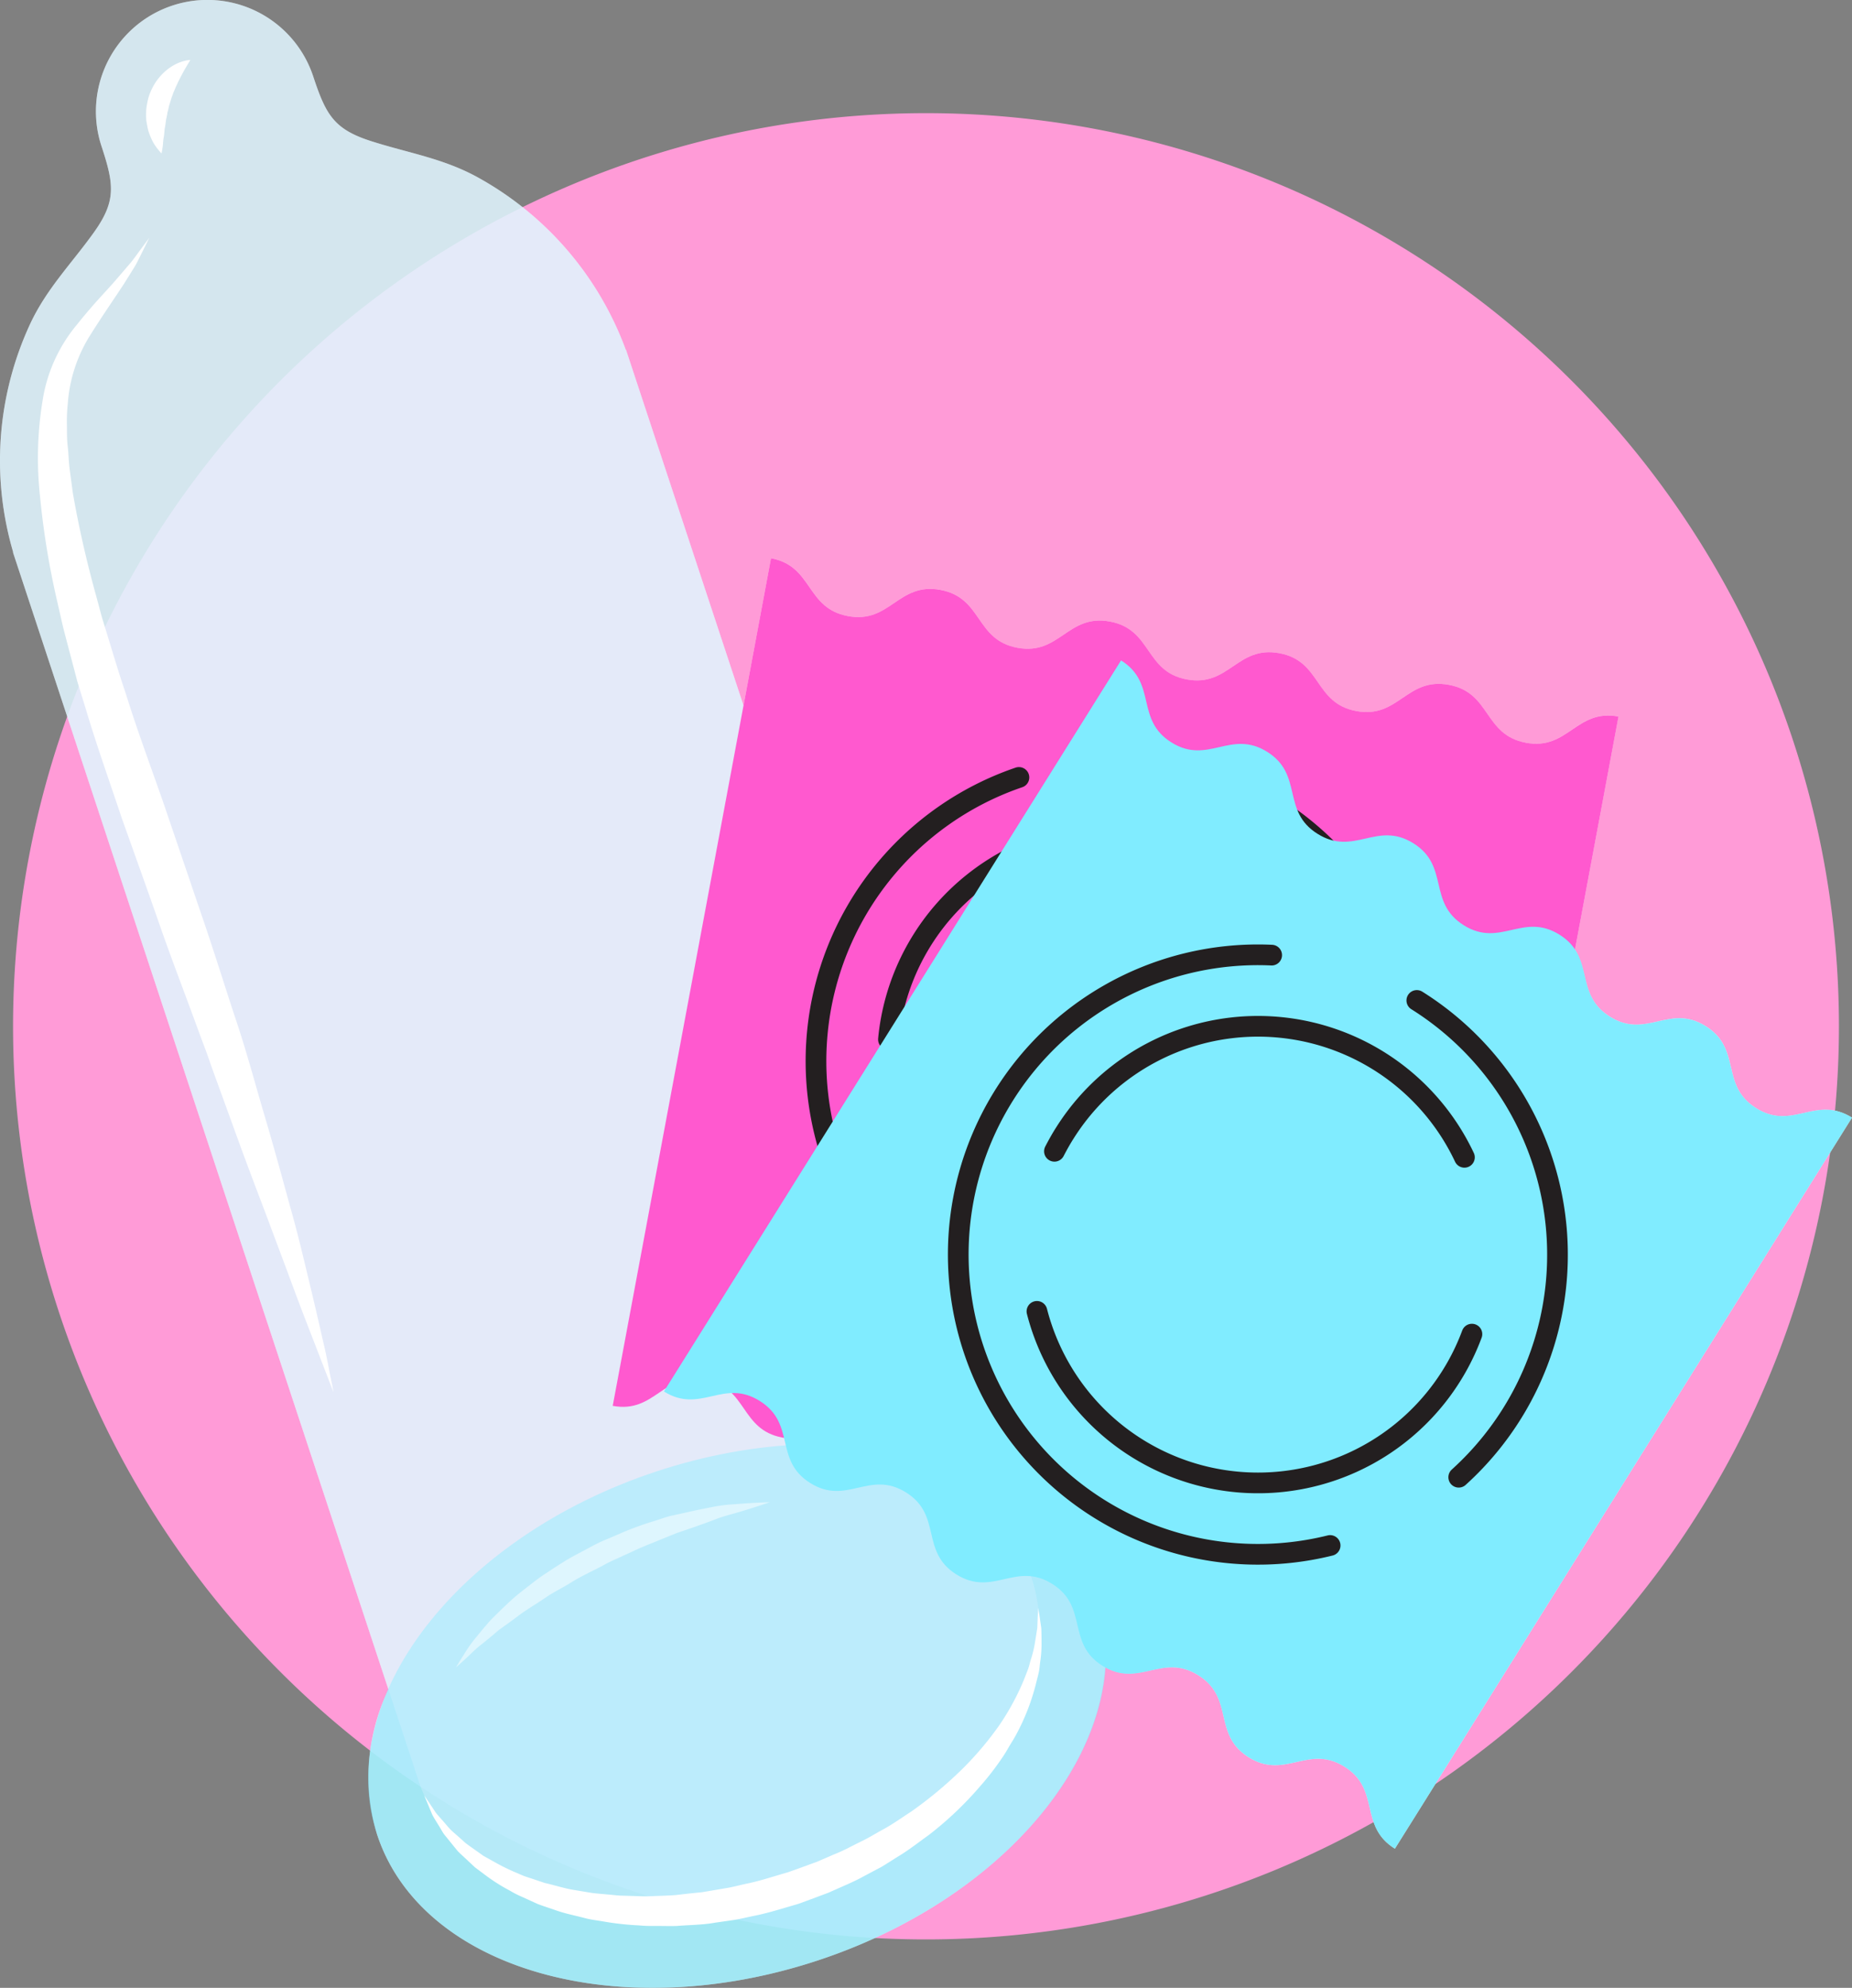 <svg id="Group_148" data-name="Group 148" xmlns="http://www.w3.org/2000/svg" xmlns:xlink="http://www.w3.org/1999/xlink" width="179" height="192.09" viewBox="0 0 179 192.09">
  <rect x="0" y="0" width="179" height="192.09" fill="#808080" stroke="none"/>
  <defs>
    <clipPath id="clip-path">
      <rect id="Rectangle_83" data-name="Rectangle 83" width="179" height="192.089" fill="none"/>
    </clipPath>
    <clipPath id="clip-path-4">
      <rect id="Rectangle_81" data-name="Rectangle 81" width="106.907" height="192.089" fill="none"/>
    </clipPath>
    <clipPath id="clip-path-5">
      <rect id="Rectangle_78" data-name="Rectangle 78" width="71.322" height="52.553" fill="none"/>
    </clipPath>
    <clipPath id="clip-path-6">
      <rect id="Rectangle_79" data-name="Rectangle 79" width="100.459" height="184.683" fill="none"/>
    </clipPath>
    <clipPath id="clip-path-7">
      <rect id="Rectangle_80" data-name="Rectangle 80" width="30.311" height="15.963" fill="none"/>
    </clipPath>
  </defs>
  <g id="Group_147" data-name="Group 147" clip-path="url(#clip-path)">
    <g id="Group_146" data-name="Group 146">
      <g id="Group_145" data-name="Group 145" clip-path="url(#clip-path)">
        <path id="Path_293" data-name="Path 293" d="M180.53,123.351A88.237,88.237,0,1,1,92.293,35.114a88.237,88.237,0,0,1,88.237,88.237" transform="translate(-2.793 -24.179)" fill="#ff9bd7"/>
        <g id="Group_132" data-name="Group 132" opacity="0.75" style="mix-blend-mode: overlay;isolation: isolate">
          <g id="Group_131" data-name="Group 131">
            <g id="Group_130" data-name="Group 130" clip-path="url(#clip-path)">
              <path id="Path_294" data-name="Path 294" d="M169.74,107.083c-3.539-2.212-1.347-5.716-4.881-7.926s-5.721,1.3-9.255-.914c-2.825-1.764-2.03-4.352-3.387-6.453L155.1,76.347l1.326-7.113c-4.1-.764-4.86,3.3-8.956,2.537s-3.336-4.833-7.437-5.595-4.855,3.3-8.951,2.537-3.336-4.833-7.432-5.594-4.855,3.3-8.951,2.536-3.331-4.835-7.427-5.594-4.85,3.3-8.946,2.536S94.993,57.764,90.9,57s-4.85,3.3-8.946,2.531-3.342-4.827-7.432-5.592l-1.327,7.111-1.332,7.126L60.505,33.8l-.02.008a31.372,31.372,0,0,0-14.4-16.72c-3.331-1.813-6.708-2.321-10.232-3.455-3.585-1.149-4.359-2.554-5.579-6.245A10.77,10.77,0,0,0,9.816,14.143c1.215,3.694,1.433,5.283-.759,8.341-2.157,3.01-4.572,5.43-6.166,8.87A31.368,31.368,0,0,0,1.275,53.362l-.02.01L37.545,163.26A19.319,19.319,0,0,0,36.457,177.3c4.308,13.047,23.38,18.482,42.588,12.138,15.978-5.275,26.985-17.031,27.78-28.342,3.377,1.873,5.559-1.362,9,.79,3.534,2.205,1.341,5.716,4.87,7.924s5.726-1.3,9.255.908,1.342,5.716,4.87,7.924l2.44-3.893,37.905-60.619L179,108c-3.534-2.21-5.726,1.3-9.26-.914" transform="translate(0 0)" fill="#fff"/>
            </g>
          </g>
        </g>
        <g id="Group_144" data-name="Group 144" style="mix-blend-mode: multiply;isolation: isolate">
          <g id="Group_143" data-name="Group 143">
            <g id="Group_142" data-name="Group 142" clip-path="url(#clip-path-4)">
              <g id="Group_135" data-name="Group 135" transform="translate(35.585 139.536)" opacity="0.64" style="mix-blend-mode: multiply;isolation: isolate">
                <g id="Group_134" data-name="Group 134">
                  <g id="Group_133" data-name="Group 133" clip-path="url(#clip-path-5)">
                    <path id="Path_295" data-name="Path 295" d="M184.725,462.878c4.309,13.047-7.772,28.769-26.99,35.116s-38.28.909-42.588-12.138,7.771-28.767,26.985-35.113,38.285-.914,42.593,12.135" transform="translate(-114.275 -448.09)" fill="#80ecff"/>
                  </g>
                </g>
              </g>
              <g id="Group_138" data-name="Group 138" opacity="0.5" style="mix-blend-mode: multiply;isolation: isolate">
                <g id="Group_137" data-name="Group 137">
                  <g id="Group_136" data-name="Group 136" clip-path="url(#clip-path-6)">
                    <path id="Path_296" data-name="Path 296" d="M60.485,33.81a31.37,31.37,0,0,0-14.4-16.72c-3.331-1.813-6.708-2.321-10.232-3.455-3.584-1.149-4.359-2.554-5.579-6.245A10.77,10.77,0,0,0,9.816,14.143c1.215,3.694,1.433,5.283-.759,8.341-2.157,3.01-4.572,5.43-6.166,8.87A31.368,31.368,0,0,0,1.275,53.362l-.02.01,39.206,118.72c3.67,11.113,19.912,15.735,36.27,10.333s26.656-18.791,22.985-29.9L60.505,33.8Z" transform="translate(0 0)" fill="#c9eefe"/>
                  </g>
                </g>
              </g>
              <path id="Path_297" data-name="Path 297" d="M131.691,517.084s.177.258.5.737c.157.24.359.537.587.888.253.332.587.671.921,1.071.172.195.339.41.547.615s.445.4.678.608.481.428.729.653c.268.213.562.41.856.623l.911.645,1.038.577a19.981,19.981,0,0,0,2.283,1.111,9.231,9.231,0,0,0,1.271.478l1.331.448c.936.208,1.873.524,2.876.683.5.081,1.007.167,1.524.253s1.043.109,1.57.167c.531.033,1.063.122,1.61.124l1.645.051c.552.033,1.12-.01,1.676-.028s1.129-.038,1.7-.078c.567-.066,1.134-.132,1.711-.193l.86-.086.861-.144,1.731-.294c.577-.111,1.144-.263,1.726-.387,1.154-.231,2.283-.6,3.423-.934.263-.083.612-.167.8-.248l.871-.309,1.721-.628c.532-.228,1.064-.458,1.59-.689a15.841,15.841,0,0,0,1.58-.724l1.559-.783c.511-.268,1-.565,1.5-.843,1.017-.534,1.928-1.2,2.86-1.8a39.584,39.584,0,0,0,4.911-4.083,31.185,31.185,0,0,0,3.69-4.374,24.374,24.374,0,0,0,2.3-4.271c.131-.342.263-.668.385-.987s.187-.638.278-.942a10.869,10.869,0,0,0,.415-1.694c.081-.524.157-.99.223-1.4.015-.415.031-.764.04-1.05.031-.58.051-.889.051-.889s.046.309.142.876c.035.291.091.648.152,1.068.02.42.025.906.025,1.458a11.306,11.306,0,0,1-.132,1.817c-.045.329-.061.684-.141,1.033s-.177.714-.269,1.086a21.26,21.26,0,0,1-1.878,4.845c-.223.425-.491.833-.745,1.263a14.236,14.236,0,0,1-.81,1.284,26.824,26.824,0,0,1-1.965,2.509,33.521,33.521,0,0,1-4.992,4.731c-.972.691-1.924,1.453-2.976,2.076-.522.326-1.044.668-1.57.982q-.827.437-1.655.878c-.542.3-1.114.575-1.706.835s-1.175.519-1.762.78l-1.721.643-.866.319c-.374.147-.627.2-.952.3-1.215.354-2.43.734-3.675.977-.618.129-1.235.276-1.853.385l-1.868.268c-1.236.223-2.491.218-3.711.319-.608.02-1.225,0-1.828,0s-1.21.01-1.8-.053a27.633,27.633,0,0,1-3.5-.385c-.566-.1-1.129-.157-1.676-.3s-1.083-.268-1.62-.4a15.121,15.121,0,0,1-1.554-.473c-.5-.172-1-.329-1.483-.516-.476-.215-.932-.425-1.387-.633a10.455,10.455,0,0,1-1.306-.66,17.711,17.711,0,0,1-2.324-1.468q-.517-.391-1.018-.762c-.3-.278-.592-.554-.881-.823s-.557-.511-.81-.769c-.228-.281-.451-.552-.658-.81s-.41-.506-.6-.741-.324-.511-.471-.747c-.283-.471-.562-.881-.744-1.256-.163-.387-.3-.719-.41-.985-.223-.534-.339-.823-.339-.823" transform="translate(-90.682 -343.582)" fill="#fff"/>
              <g id="Group_141" data-name="Group 141" transform="translate(44.066 145.168)" opacity="0.5">
                <g id="Group_140" data-name="Group 140">
                  <g id="Group_139" data-name="Group 139" clip-path="url(#clip-path-7)">
                    <path id="Path_298" data-name="Path 298" d="M171.822,466.175s-.522.19-1.443.481c-.456.144-1.017.324-1.665.506-.638.2-1.387.364-2.142.671-.764.283-1.59.592-2.46.886-.435.15-.886.3-1.337.461-.446.182-.911.367-1.377.557-.942.393-1.96.772-2.891,1.228-.476.215-.957.438-1.433.656a14.457,14.457,0,0,0-1.433.708c-.947.507-1.934.942-2.83,1.494-.891.57-1.838,1.012-2.663,1.582s-1.676,1.06-2.42,1.6c-.734.562-1.453,1.068-2.106,1.542-.608.532-1.19,1-1.706,1.415-.532.408-.921.833-1.276,1.152-.7.653-1.129,1.02-1.129,1.02s.279-.471.8-1.294a12.575,12.575,0,0,1,1.007-1.441c.43-.527.916-1.121,1.468-1.754.587-.6,1.235-1.235,1.939-1.891s1.524-1.266,2.35-1.909a15.562,15.562,0,0,1,1.311-.919c.445-.3.9-.6,1.372-.891.926-.6,1.939-1.081,2.916-1.625a15.511,15.511,0,0,1,1.529-.712l1.539-.663a31.341,31.341,0,0,1,3.008-1.073c.506-.154.936-.321,1.473-.463.5-.109.982-.215,1.453-.321.942-.218,1.833-.393,2.648-.552a15.046,15.046,0,0,1,2.243-.271c.668-.061,1.256-.091,1.731-.122.967-.05,1.524-.063,1.524-.063" transform="translate(-141.511 -466.175)" fill="#fff"/>
                  </g>
                </g>
              </g>
              <path id="Path_299" data-name="Path 299" d="M22.553,73.8s-.207.418-.592,1.2c-.2.387-.425.873-.724,1.428q-.493.813-1.159,1.863c-.9,1.38-2.02,2.982-3.195,4.855a14.285,14.285,0,0,0-2.207,6.678,16.315,16.315,0,0,0-.086,2.01c.015.689-.01,1.382.076,2.1s.091,1.448.187,2.19.2,1.5.3,2.26c.522,3.055,1.24,6.26,2.137,9.561.228.82.451,1.653.673,2.491.258.833.512,1.671.77,2.516s.516,1.691.78,2.541.552,1.7.835,2.562c1.078,3.453,2.354,6.858,3.58,10.377,1.19,3.5,2.384,7,3.554,10.452,1.195,3.443,2.248,6.865,3.336,10.161,1.114,3.278,1.974,6.546,2.88,9.6s1.7,5.966,2.43,8.65c.77,2.671,1.342,5.161,1.873,7.356s.972,4.121,1.331,5.7c.38,1.577.593,2.84.77,3.691s.253,1.311.253,1.311-.668-1.731-1.838-4.759c-.587-1.517-1.306-3.347-2.086-5.463s-1.681-4.493-2.648-7.093c-.987-2.589-2.051-5.4-3.124-8.384-.537-1.488-1.1-3.02-1.665-4.584-.289-.777-.567-1.572-.845-2.374q-.448-1.2-.9-2.418c-1.185-3.26-2.481-6.6-3.68-10.042s-2.45-6.918-3.691-10.4c-1.159-3.483-2.43-7.027-3.473-10.543-.268-.878-.542-1.754-.81-2.623-.227-.883-.461-1.764-.693-2.638s-.456-1.742-.679-2.6q-.3-1.306-.592-2.595a77.8,77.8,0,0,1-1.64-10.062,34.293,34.293,0,0,1,.258-9.3,15.018,15.018,0,0,1,3.286-7.253c.708-.888,1.422-1.724,2.076-2.45s1.276-1.382,1.787-1.987q.79-.915,1.4-1.628c.39-.494.693-.934.957-1.283.517-.7.8-1.071.8-1.071" transform="translate(-8.124 -50.821)" fill="#fff"/>
              <path id="Path_300" data-name="Path 300" d="M49.605,18.614s-.091.147-.248.41-.359.6-.572,1.013c-.116.2-.213.425-.334.64-.1.236-.218.459-.319.7a3.329,3.329,0,0,1-.157.365l-.132.377c-.1.246-.162.514-.248.769s-.116.526-.2.785c-.035.266-.1.532-.152.8a7.68,7.68,0,0,1-.116.777c-.036.255-.041.5-.076.734a5.557,5.557,0,0,0-.086.653,4.6,4.6,0,0,1-.061.524c-.04.3-.086.483-.086.483a3.385,3.385,0,0,1-.319-.367,4.475,4.475,0,0,1-.674-1.084,6.484,6.484,0,0,1-.3-.8c-.071-.3-.127-.618-.182-.954a9.106,9.106,0,0,1,0-1.053,8.2,8.2,0,0,1,.2-1.084,5.528,5.528,0,0,1,.41-1.025,4.916,4.916,0,0,1,.577-.893,5.576,5.576,0,0,1,.684-.714,5,5,0,0,1,.708-.506,4.2,4.2,0,0,1,1.2-.484,1.912,1.912,0,0,1,.491-.063" transform="translate(-31.207 -12.817)" fill="#fff"/>
            </g>
          </g>
        </g>
        <path id="Path_301" data-name="Path 301" d="M278.425,191.05c-4.1-.765-3.336-4.833-7.437-5.594s-4.855,3.3-8.951,2.536-3.336-4.833-7.432-5.594-4.855,3.3-8.951,2.536-3.331-4.835-7.427-5.594-4.85,3.3-8.946,2.536-3.336-4.832-7.432-5.594-4.85,3.3-8.946,2.531-3.342-4.827-7.432-5.592l-1.326,7.11-13.128,70.282-.845,4.516c4.1.764,4.86-3.3,8.961-2.534s3.336,4.827,7.437,5.6,4.85-3.3,8.946-2.541,3.341,4.832,7.437,5.6,4.855-3.3,8.946-2.539,3.336,4.833,7.432,5.594,4.85-3.3,8.946-2.536,3.337,4.83,7.432,5.594,4.85-3.3,8.946-2.534,3.336,4.83,7.432,5.592l.84-4.513,13.128-70.282,1.327-7.113c-4.1-.764-4.86,3.3-8.956,2.536" transform="translate(-130.951 -119.28)" fill="#ff59cf"/>
        <path id="Path_302" data-name="Path 302" d="M298.979,292.28a28.965,28.965,0,1,1-26.114-51.035" transform="translate(-174.383 -166.121)" fill="none" stroke="#231f20" stroke-linecap="round" stroke-linejoin="round" stroke-width="2"/>
        <path id="Path_303" data-name="Path 303" d="M363.336,237.864a28.971,28.971,0,0,1,20.605,41.4" transform="translate(-250.193 -163.793)" fill="none" stroke="#231f20" stroke-linecap="round" stroke-linejoin="round" stroke-width="2"/>
        <path id="Path_304" data-name="Path 304" d="M328.787,328.006a22.053,22.053,0,0,1-39.93,13.315" transform="translate(-198.906 -225.864)" fill="none" stroke="#231f20" stroke-linecap="round" stroke-linejoin="round" stroke-width="2"/>
        <path id="Path_305" data-name="Path 305" d="M275.754,278.409c.06-.648.152-1.3.273-1.952a22.06,22.06,0,0,1,36.821-11.994" transform="translate(-189.884 -177.966)" fill="none" stroke="#231f20" stroke-linecap="round" stroke-linejoin="round" stroke-width="2"/>
        <path id="Path_306" data-name="Path 306" d="M311.64,248.2c-3.539-2.212-1.347-5.716-4.881-7.926s-5.721,1.3-9.255-.914-1.342-5.713-4.875-7.923-5.726,1.3-9.255-.914-1.337-5.716-4.871-7.921-5.721,1.3-9.255-.908-1.337-5.716-4.87-7.926-5.721,1.3-9.255-.909-1.342-5.716-4.87-7.926l-3.838,6.133-37.91,60.622-2.435,3.89c3.539,2.213,5.731-1.3,9.265.917s1.342,5.716,4.876,7.928,5.721-1.3,9.255.909,1.341,5.716,4.875,7.926,5.721-1.3,9.255.911,1.342,5.716,4.87,7.923,5.726-1.3,9.255.911,1.341,5.716,4.87,7.924,5.726-1.3,9.255.908,1.342,5.716,4.87,7.924l2.44-3.893,37.905-60.619,3.837-6.134c-3.534-2.21-5.726,1.3-9.26-.914" transform="translate(-141.9 -141.117)" fill="#80ecff"/>
        <path id="Path_307" data-name="Path 307" d="M333.367,353.367a28.965,28.965,0,1,1-5.65-57.047" transform="translate(-204.808 -204.025)" fill="none" stroke="#231f20" stroke-linecap="round" stroke-linejoin="round" stroke-width="2"/>
        <path id="Path_308" data-name="Path 308" d="M439.749,310.447a28.994,28.994,0,0,1,4.05,46.072" transform="translate(-302.81 -213.773)" fill="none" stroke="#231f20" stroke-linecap="round" stroke-linejoin="round" stroke-width="2"/>
        <path id="Path_309" data-name="Path 309" d="M363.886,409.125a22.056,22.056,0,0,1-42.041-2.2" transform="translate(-221.622 -280.206)" fill="none" stroke="#231f20" stroke-linecap="round" stroke-linejoin="round" stroke-width="2"/>
        <path id="Path_310" data-name="Path 310" d="M327.275,330.546c.3-.577.618-1.152.972-1.711a22.053,22.053,0,0,1,38.654,2.294" transform="translate(-225.361 -219.296)" fill="none" stroke="#231f20" stroke-linecap="round" stroke-linejoin="round" stroke-width="2"/>
      </g>
    </g>
  </g>
</svg>
